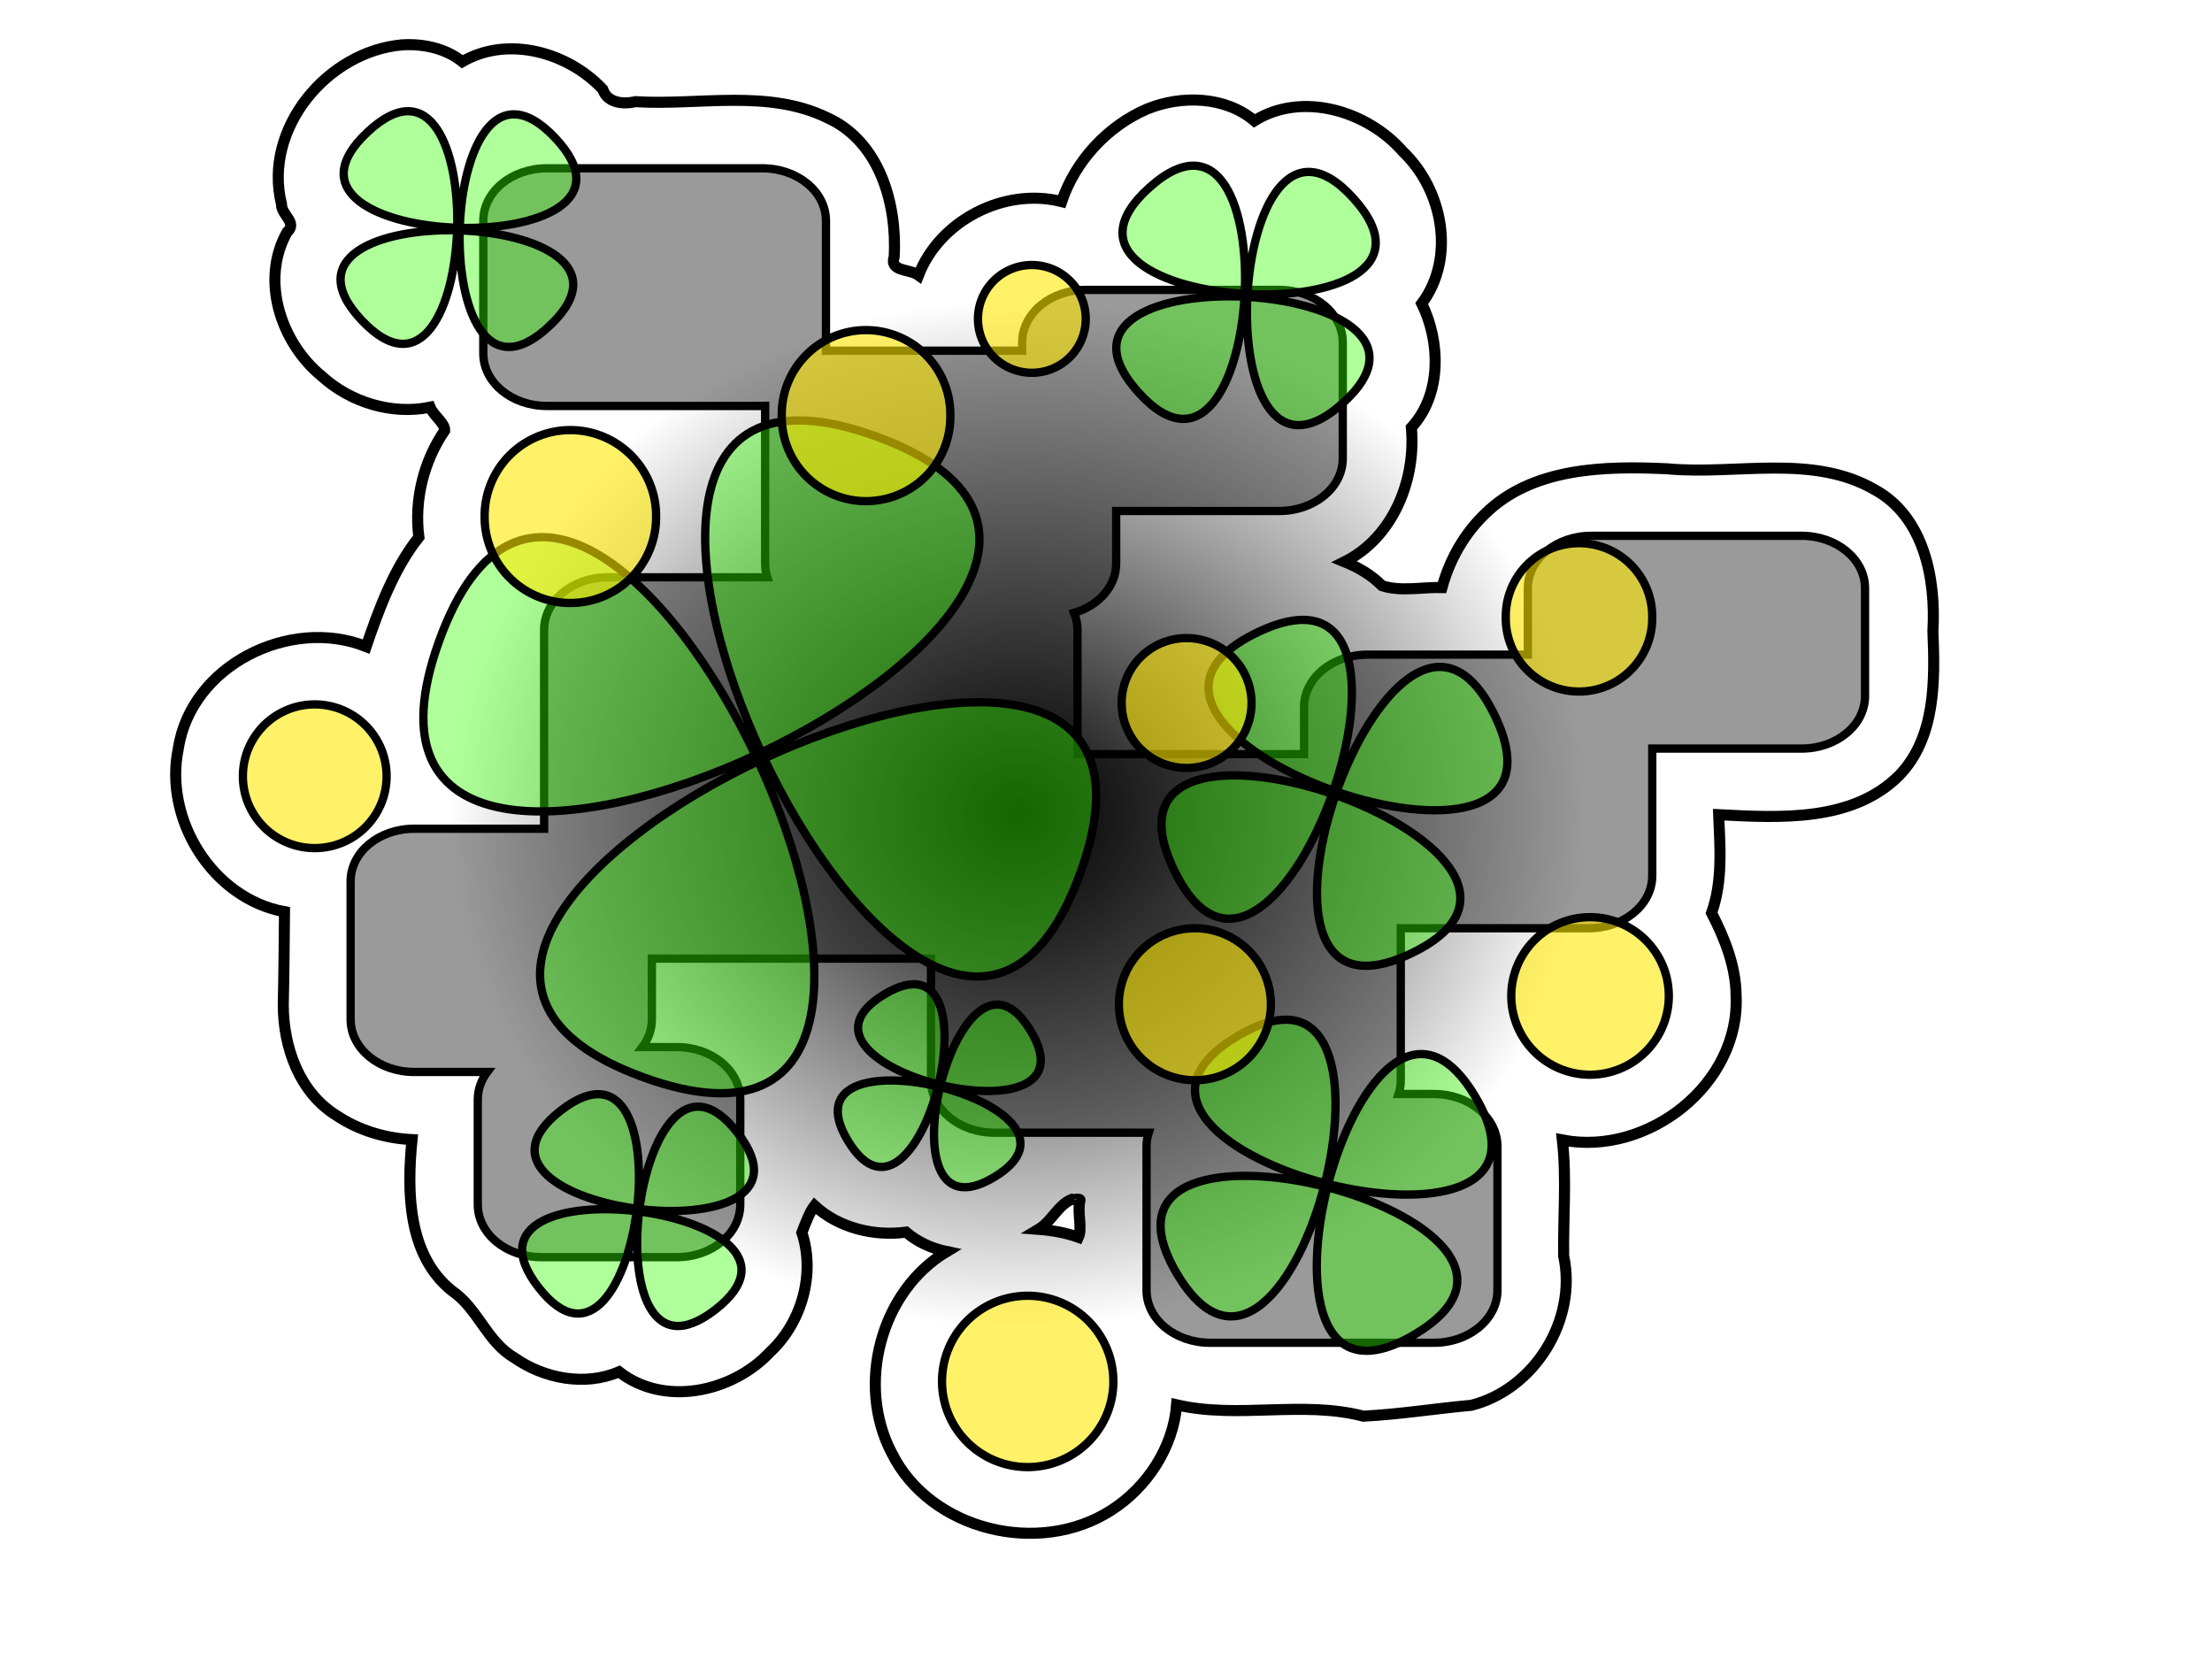 <svg xmlns="http://www.w3.org/2000/svg" viewBox="0 0 640 480"><defs><radialGradient id="b" gradientUnits="userSpaceOnUse" cy="235.96" cx="256.49" gradientTransform="matrix(.644 0 0 .582 166.75 110.53)" r="291.93"><stop offset="0"/><stop offset="1" stop-opacity="0"/></radialGradient><filter id="a"><feGaussianBlur stdDeviation="2.697"/></filter></defs><g stroke="#000"><path transform="matrix(.876 0 0 .876 3.913 18.39)" d="M128.44-6.186C103.72-4.087 82.344 21.438 88.5 46.407c-.102 3.669 5.421 6.08 1.844 9.282-8.898 15.863-2.082 36.435 11.376 47.5 9.47 8.66 23.17 12.92 35.87 10.31 1.1 2.77 4.92 5.22 4.82 7.69-6.95 10.14-10.12 22.97-8.53 35.22-8.37 10.55-13.25 23.96-17.41 36.15-25.138-10.04-57.842 6.21-62.032 33.66-4.918 23.41 11.319 49.58 35.062 53.91-.09 10.28-.177 20.55-.406 30.84.044 14.03 5.318 28.9 17.686 36.53 7.33 4.89 16.05 7.47 24.84 7.91-1.71 17.21-1.46 38.22 13.19 49.93 8.66 5.88 11.48 16.82 20.6 22.1 9.85 6.92 23.29 9.48 34.59 4.65 14.98 11.71 37.52 6.71 49.85-6.49 10.5-9.75 15.04-25.87 10.53-39.47 1.12-2.94 2.62-6.91 4.18-8.91 8.05 7.42 19.75 10.17 30.25 8.75 3.8 3.3 8.62 5.42 13.41 6.41-21.91 13.15-29.95 44.05-18.16 66.53 12.69 25.62 48.75 34.26 72.47 18.93 11.91-7.58 20.52-20.78 21.63-34.84 20.23 4.73 41.52-1.5 61.68 3.75 11.97-.61 23.77-2.52 35.66-3.59 20.91-5.32 35.04-28.21 30.49-49.32-.19-12.76 1.01-25.58-.43-38.31 28.19 5.49 58.81-18.46 57.38-47.75-.09-9.68-3.8-18.88-8.1-27.25 3.72-10.35 2.8-21.62 2.35-32.44 20.26 1.04 44.19 2.47 59.65-13 12.09-12.6 11.78-31.39 11.11-47.71 1.01-17.15-2.92-37.65-19.11-46.57-20.74-12.07-45.88-4.82-68.68-6.97-20.72-.97-44.59-.46-60.19 14.94-6.88 6.6-11.65 15.13-14.16 24.28-6.5-.19-13.74 1.45-19.84-.62-3.46-3.53-7.81-6.04-12.35-7.88 16.02-8 23.65-27.01 22.07-44.34 10.13-11 9.57-28.481 3.43-40.937 11.31-15.18 6.96-37.662-6.24-50.218-11.65-13.378-33.24-20.013-49.04-10.157-9.55-8.105-24.02-8.544-35.4-3.906-13.03 5.575-23.75 17.12-28.25 30.594-18.91-4.796-40.27 6.2-47.28 24.312-2.96-2.171-9.73-1.088-8.03-6.125.96-17.581-4.89-38.15-22.16-45.906-19.62-9.532-42.24-3.99-63.24-5.284-4.12.916-9.33.483-10.86-4.06C183.25-3.69 163.34-9.39 148.22-.624c-5.46-4.404-12.88-5.973-19.78-5.563zm223.78 381.75c-.94 3.83.85 9.25-.5 12.1-4.2-1.51-8.71-2.29-13.16-2.63 4.28-2.54 6.5-8.15 10.97-9.9.68.23 3.02-.51 2.69.43z" filter="url(#a)" stroke-width="3.654" fill="url(#b)"/><g stroke-width="2.74"><path d="M176.16 30.031c-11.63 0-21 7.737-21 17.344v43.813c0 9.602 9.37 17.342 21 17.342h71.18c.31 0 .61-.02.91-.03v52.06c0 1.58.24 3.11.72 4.56h-52.72c-11.63 0-21 7.74-21 17.35v65.69h-42.91c-11.63 0-21 7.73-21 17.34v45.66c0 9.6 9.37 17.34 21 17.34h24.13c-1.98 2.65-3.13 5.77-3.13 9.12v34.69c0 9.61 9.37 17.35 21 17.35h44.72c11.63 0 20.97-7.74 20.97-17.35v-34.69c0-9.6-9.34-17.34-20.97-17.34h-11.37c1.98-2.65 3.15-5.76 3.15-9.12v-20.1h92.19v40.16c0 9.61 9.34 17.34 20.97 17.34h50.94c-.48 1.46-.72 2.98-.72 4.56v47.47c0 9.61 9.37 17.35 21 17.35h73.9c11.63 0 21-7.74 21-17.35v-47.47c0-9.6-9.37-17.34-21-17.34h-11.65c.47-1.45.72-2.98.72-4.56v-50.19h62.06c11.63 0 21-7.74 21-17.34v-42h49.28c11.63 0 21-7.74 21-17.35v-35.59c0-9.61-9.37-17.34-21-17.34h-69.37c-11.63 0-21 7.73-21 17.34v21.91h-52.94c-11.63 0-20.97 7.73-20.97 17.34v15.53h-74.84v-41.06c0-1.96-.41-3.84-1.13-5.59 8.11-2.4 13.91-8.77 13.91-16.32v-17.34h53.84c11.63 0 21-7.74 21-17.34V87.531c0-9.607-9.37-17.343-21-17.343h-63.91c-11.62 0-20.96 7.736-20.96 17.343v2.75h-63.91c-.31 0-.6.021-.91.031V47.375c0-9.607-9.37-17.344-21-17.344h-71.18z" fill-opacity=".395" transform="matrix(.876 0 0 .876 3.913 22.387)"/><path d="M535.77 206.18c50.41-139.24-283.46 17.13-144.21 67.55 139.25 50.41-17.13-283.46-67.54-144.21-50.42 139.25 283.45-17.13 144.21-67.545-139.25-50.418 17.12 283.46 67.54 144.2z" transform="matrix(.876 0 0 .876 -156.765 71.942)" fill-opacity=".395" fill="#37ff00"/><path d="M461.84 289.24c69.62-33.61-112.11-97-78.5-27.38s97.01-112.11 27.38-78.49c-69.62 33.61 112.11 97 78.5 27.38-33.61-69.63-97.01 112.1-27.38 78.49zM439.02 107.61c46.81-42.014-109.56-50.467-67.54-3.65 42.01 46.82 50.46-109.56 3.65-67.542-46.82 42.015 109.55 50.468 67.54 3.651-42.02-46.816-50.47 109.56-3.65 67.541z" fill-opacity=".395" fill="#37ff00" transform="matrix(.876 0 0 .876 3.913 22.387)"/><path d="M462.75 415.2c64.82-38.42-116.91-84.91-78.5-20.08 38.42 64.82 84.91-116.91 20.08-78.5-64.82 38.42 116.91 84.91 78.5 20.08-38.42-64.82-84.9 116.91-20.08 78.5zM231.83 406.98c43.22-33.61-92.03-50.51-58.41-7.3 33.61 43.22 50.51-92.03 7.3-58.41-43.22 33.61 92.02 50.51 58.41 7.3-33.61-43.22-50.51 92.02-7.3 58.41zM324.02 363.17c39.61-24.01-72.39-51.48-48.38-11.86 24.01 39.61 51.48-72.39 11.87-48.38-39.62 24.01 72.38 51.48 48.37 11.87-24.01-39.62-51.48 72.38-11.86 48.37zM177.07 82.054C219.08 42.44 75.39 38.214 115 80.229c39.62 42.011 43.84-101.68 1.83-62.065-42.017 39.614 101.68 43.84 62.06 1.825-39.61-42.014-43.84 101.68-1.82 62.065z" fill-opacity=".395" fill="#37ff00" transform="matrix(.876 0 0 .876 3.913 22.387)"/><path d="M309.41 111.72a27.838 27.838 0 11-55.67 0 27.838 27.838 0 1155.67 0zM123.22 230.83a23.731 23.731 0 11-47.464 0 23.731 23.731 0 1147.464 0zM546.72 303.39a26.013 26.013 0 11-52.03 0 26.013 26.013 0 1152.03 0zM541.24 178.35a24.187 24.187 0 11-48.37 0 24.187 24.187 0 1148.37 0zM212.23 145.05a28.316 28.316 0 11-56.63 0 28.316 28.316 0 1156.63 0zM415.29 306.13a25.1 25.1 0 11-50.2 0 25.1 25.1 0 1150.2 0zM363.26 430.71a28.294 28.294 0 11-56.59 0 28.294 28.294 0 1156.59 0zM408.9 206.64a21.449 21.449 0 11-42.9 0 21.449 21.449 0 1142.9 0zM354.14 79.773a17.798 17.798 0 11-35.6 0 17.798 17.798 0 1135.6 0z" fill-opacity=".593" fill="#ffe900" transform="matrix(.876 0 0 .876 3.913 22.387)"/></g></g></svg>